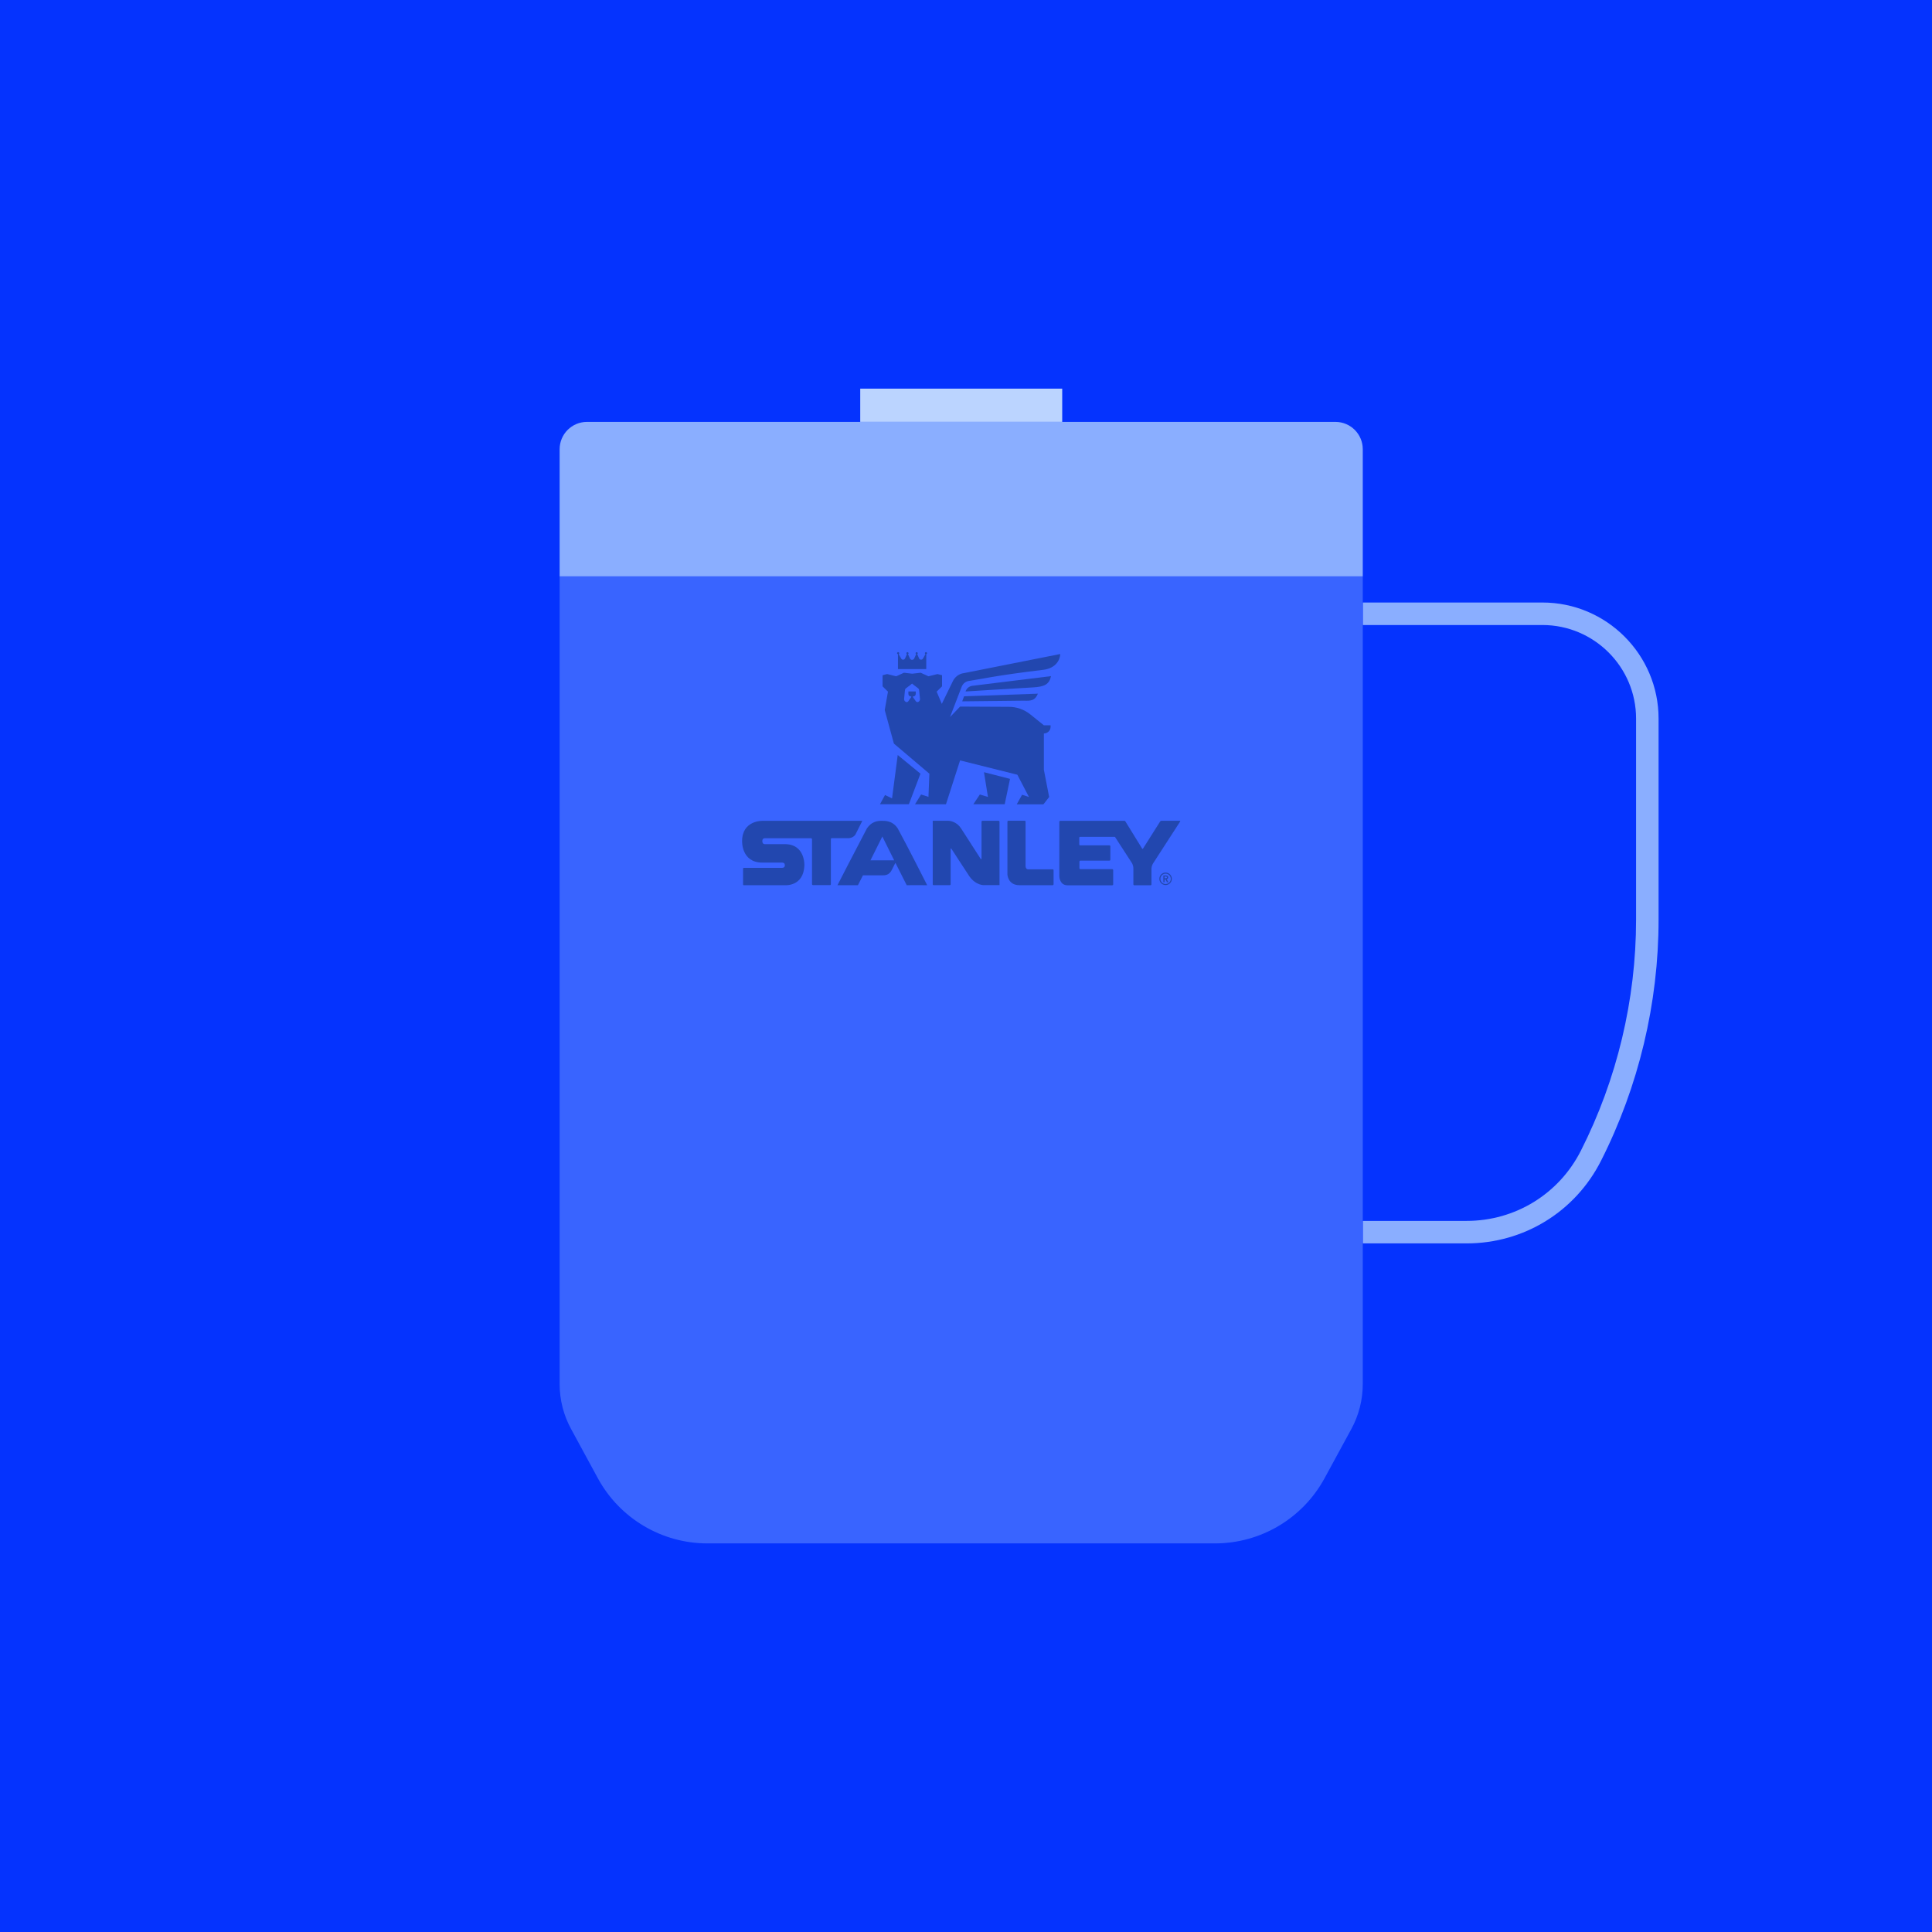 <svg viewBox="0 0 483.45 483.45" xmlns="http://www.w3.org/2000/svg" data-name="katman 2" id="katman_2">
  <defs>
    <style>
      .cls-1 {
        fill: #2247af;
      }

      .cls-2 {
        fill: #8aaeff;
      }

      .cls-3 {
        fill: #bbd4ff;
      }

      .cls-4 {
        fill: #3964ff;
      }

      .cls-5 {
        fill: #0533fe;
      }
    </style>
  </defs>
  <g data-name="katman 1" id="katman_1">
    <rect height="483.45" width="483.45" class="cls-5"></rect>
    <g>
      <path d="M415.03,179.82v50.31c0,20.87-4.98,41.74-14.41,60.35-6.45,12.75-19.34,20.66-33.62,20.66h-25.99v-5.63h25.99c12.15,0,23.11-6.73,28.59-17.57,9.04-17.83,13.81-37.82,13.81-57.81v-50.31c0-12.91-10.51-23.42-23.43-23.42h-44.96v-5.63h44.96c16.02,0,29.06,13.03,29.06,29.05Z" class="cls-2"></path>
      <rect height="8.32" width="50.54" y="97.25" x="215.26" class="cls-3"></rect>
      <path d="M265.8,105.57h68.37c3.78,0,6.84,3.07,6.84,6.84v31.83h-200.97v-31.83c0-3.77,3.06-6.84,6.84-6.84h118.92Z" class="cls-2"></path>
      <path d="M341.01,311.14v35.21c0,3.92-.98,7.78-2.85,11.22l-6.72,12.35c-5.46,10.04-15.98,16.29-27.41,16.29h-127.01c-11.43,0-21.94-6.25-27.41-16.29l-6.71-12.35c-1.88-3.44-2.86-7.3-2.86-11.22v-202.11h200.97v166.9Z" class="cls-4"></path>
      <g>
        <path d="M292.32,219.55c0-.38-.3-.48-.63-.48h-.58v1.68h.3v-.71h.22l.39.71h.36l-.45-.74c.25-.04.39-.21.39-.46ZM291.41,219.78v-.46h.26c.15,0,.34.02.34.22,0,.22-.2.23-.37.23h-.23Z" class="cls-1"></path>
        <path d="M291.67,218.35c-.86,0-1.56.7-1.56,1.56s.7,1.56,1.56,1.56,1.56-.7,1.56-1.56-.7-1.56-1.56-1.56ZM291.67,221.22c-.72,0-1.3-.58-1.3-1.3s.58-1.3,1.3-1.3,1.3.58,1.3,1.3-.58,1.3-1.3,1.3Z" class="cls-1"></path>
        <path d="M214.06,208.82l1.72-3.42h-25.04s-5.04-.13-5.04,5.08c0,0-.22,5.37,5.06,5.37h4.86s.75-.04.75.52c0,0,.19.8-.71.8h-9.52c-.23,0-.2.21-.2.21v3.93s.01.2.18.2h10.25s4.7.42,4.91-4.91c0,0,.28-5.37-4.91-5.37h-4.96s-.65.09-.65-.76c0,0-.07-.72.65-.72h11.54s.22,0,.24.25v11.22s0,.24.22.26h4.32c.19-.05.18-.25.18-.25v-11.19s-.03-.3.21-.3h4.22s1.1,0,1.73-.92Z" class="cls-1"></path>
        <path d="M263.43,217.54h-6.17s-.63.04-.63-.87v-11.05c0-.27-.21-.25-.21-.25h-4.11c-.23,0-.22.27-.22.27v13.18s.09,2.69,3.04,2.69h8.27s.24-.01.24-.27v-3.47c0-.26-.22-.23-.22-.23Z" class="cls-1"></path>
        <path d="M295.25,205.38h-4.6c-.23,0-.36.21-.36.21l-4.28,6.77c-.12.12-.2,0-.2,0l-4.21-6.83c-.07-.13-.2-.13-.2-.13h-16.11c-.22,0-.21.28-.21.28v13.64s.05,2.17,2.01,2.21h11.22c.26,0,.25-.28.25-.28v-3.48c-.01-.28-.24-.28-.24-.28h-8c-.19,0-.21-.25-.21-.25v-1.63s0-.25.22-.25h7.29c.25,0,.23-.27.23-.27v-3.28c0-.29-.22-.28-.22-.28h-7.36c-.21,0-.2-.23-.2-.23v-1.68s0-.22.2-.22h8.62s.11,0,.16.09l4.13,6.37s.43.58.43,1.45v3.97s-.01.24.23.24h4.08c.24-.01.22-.24.22-.24v-3.84s-.05-.83.6-1.7l6.58-10.18c.08-.14-.07-.17-.07-.17Z" class="cls-1"></path>
        <path d="M249.88,205.38h-4.06c-.22,0-.21.3-.21.3v9.16c-.01.14-.08.15-.08.15-.07.02-.13-.07-.13-.07l-4.88-7.58c-1.04-1.65-2.66-1.96-3.33-1.96h-3.79v15.88s0,.24.21.24h4.05s.22,0,.22-.24v-8.84s0-.08.05-.1c0,0,.05-.03.12.04l4.51,6.91c1.7,2.4,3.78,2.22,3.78,2.22h3.77v-15.82c0-.31-.25-.3-.25-.3Z" class="cls-1"></path>
        <path d="M220.79,205.4c-1.43-.04-2.72.28-3.84,1.86-2.57,4.87-7.39,14.25-7.39,14.25h5.12c.2-.37.67-1.29,1.26-2.48h5.08c.82,0,1.59-.27,2.12-1.31.3-.58.67-1.31.92-1.82,1.26,2.52,2.48,4.94,2.83,5.61,2.35-.02,2.01-.02,5.12,0,0,0-4.92-9.76-7.39-14.25-1.02-1.51-2.41-1.9-3.83-1.86ZM217.82,215.28c1.51-3.02,2.97-5.96,2.97-5.96,0,0,1.46,2.94,2.96,5.96h-5.93Z" class="cls-1"></path>
        <polygon points="246.22 193.23 247.22 199.42 245.19 198.81 243.56 201.25 251.41 201.25 252.74 194.9 246.22 193.23" class="cls-1"></polygon>
        <polygon points="230.33 193.6 224.64 188.93 223.22 199.78 221.46 198.94 220.2 201.25 227.43 201.25 230.33 193.6" class="cls-1"></polygon>
        <path d="M263,169.19l-19.67,2.42c-.8.09-1.46.64-1.72,1.42,0,0,13.41-.84,16.72-1.01,3.11-.16,4.22-.79,4.67-2.83Z" class="cls-1"></path>
        <path d="M240.78,175.5l15.33-.17c1.99.06,2.85,0,3.61-1.75l-18.48.66-.46,1.25Z" class="cls-1"></path>
        <path d="M224.7,163.71v3.72h7.08v-3.72c.12-.03.2-.13.2-.25,0-.15-.12-.27-.27-.27s-.27.12-.27.27c0,.1.06.19.14.23h0l-.62,1.1c-.21.39-.78.37-.97-.02l-.47-1.08c.08-.05.13-.13.13-.22,0-.15-.12-.27-.27-.27s-.27.12-.27.27c0,.1.06.19.14.23l-.49,1.08c-.1.19-.29.32-.52.33h-.02c-.23,0-.43-.13-.52-.33l-.49-1.08c.08-.04.14-.13.14-.23,0-.15-.12-.27-.27-.27s-.27.12-.27.27c0,.1.05.18.13.22l-.47,1.08c-.19.4-.76.41-.97.02l-.62-1.1h0c.08-.04.14-.13.14-.23,0-.15-.12-.27-.27-.27s-.27.12-.27.27c0,.13.09.22.2.25Z" class="cls-1"></path>
        <path d="M241.06,168.45c-1.17.21-2.16.98-2.65,2.06l-2.74,5.62-1.29-3.06,1.35-1.32v-2.79l-1.14-.29-2.27.56-1.93-.89-2.12.24-2.08-.24-1.93.89-2.27-.56-1.14.29v2.79l1.35,1.32-.81,4.61,2.29,8.39,8.88,7.53-.23,5.8-1.85-.59-1.52,2.45h7.75l3.53-10.98,14.33,3.58,2.91,5.58-1.72-.57-1.34,2.4h6.68l1.43-1.83-1.32-6.82v-9.08c.93,0,1.68-.75,1.68-1.67v-.37h-1.67s-3.4-2.73-3.4-2.73c-1.54-1.24-3.46-1.91-5.43-1.9l-12.14-.06-2.53,2.63,2.94-7.64c.32-.77,1.02-1.31,1.85-1.42,2.49-.34,6.7-1.36,18.54-2.77,3.2-.38,4.22-2.55,4.25-3.95l-24.25,4.81ZM229.91,175.56l-.05.04c-.21.14-.49.1-.66-.09l-.79-1.12c0-.07.06-.13.13-.13.34,0,.61-.27.61-.61v-.62h-1.84v.62c0,.34.27.61.61.61.07,0,.13.06.13.13l-.79,1.12c-.16.2-.45.24-.66.09l-.05-.04c-.22-.15-.34-.42-.31-.69l.2-2.05c0-.1.01-.19.04-.28.04-.15.15-.27.29-.36.47-.31,1.46-1.12,1.46-1.12h0s0,0,0,0c0,0,.99.82,1.46,1.13.13.09.24.21.28.36.03.09.04.19.04.28l.2,2.05c.03.27-.09.53-.31.69Z" class="cls-1"></path>
      </g>
    </g>
  </g>
</svg>